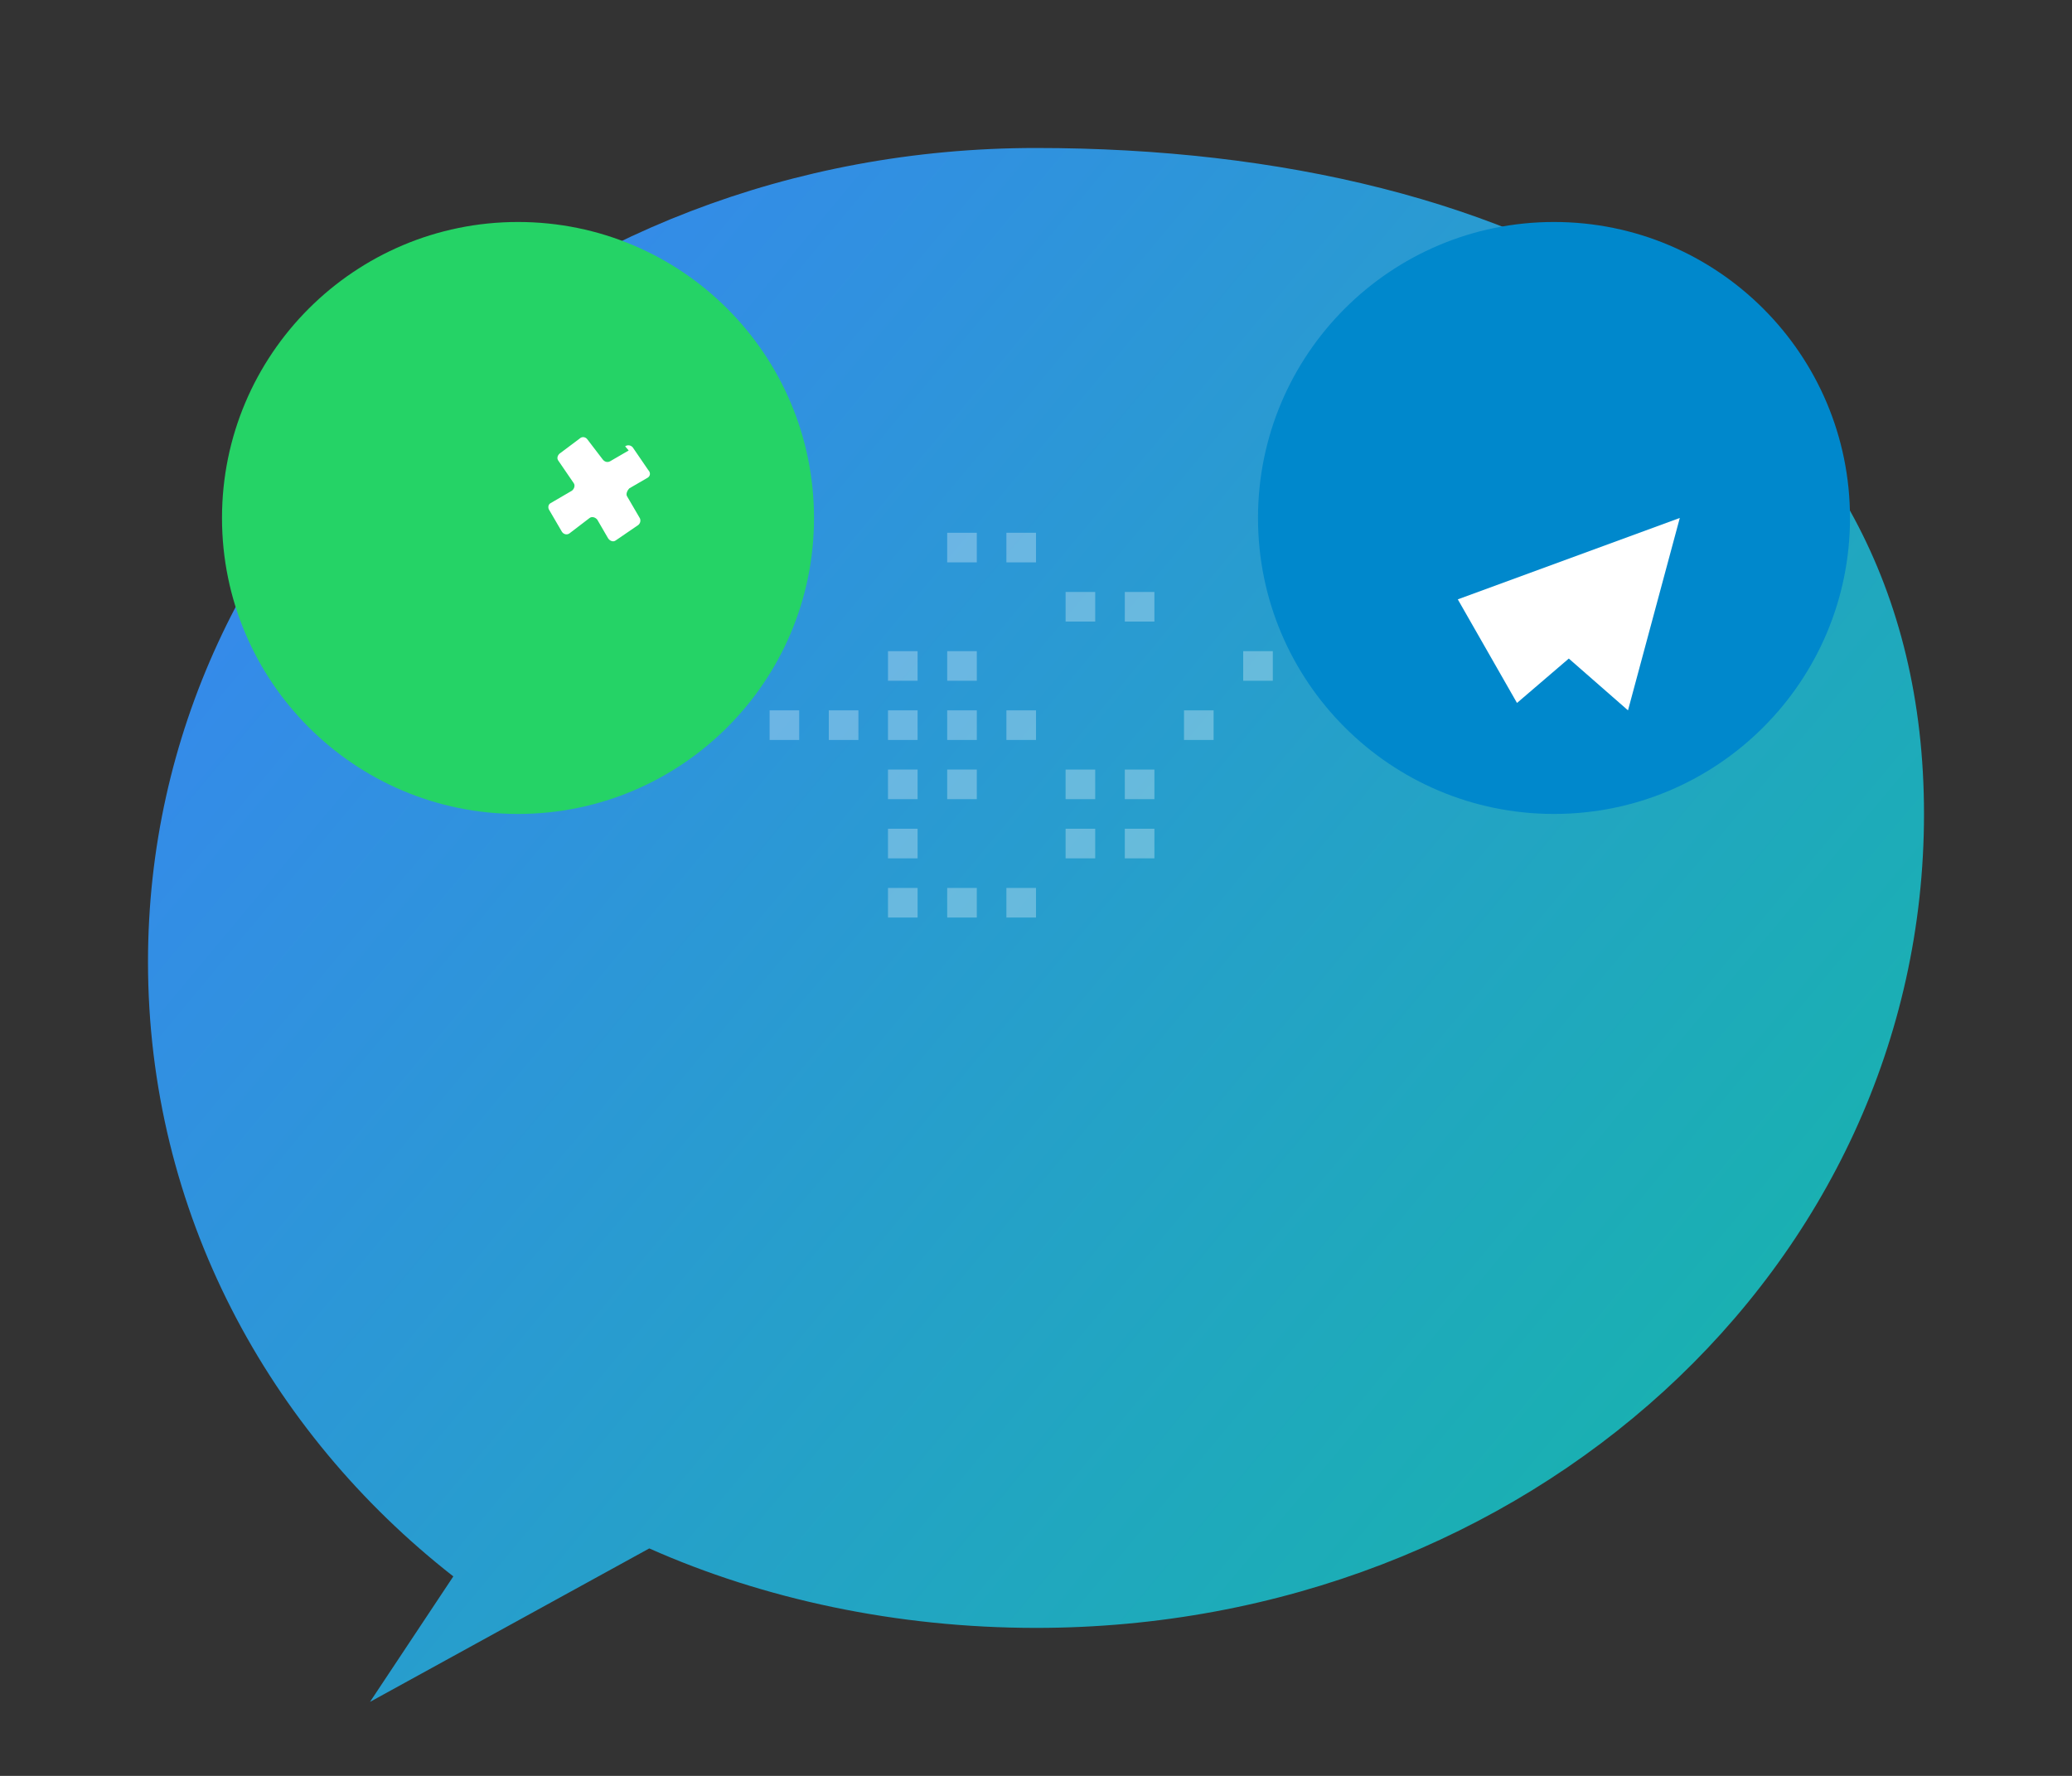 <svg width="140" height="120" viewBox="0 0 140 120" fill="none" xmlns="http://www.w3.org/2000/svg">
    <rect x="0" y="0" width="140" height="120" fill="#333333" stroke="none"/>
    <!-- Main Chat Bubble with AI Brain/Circuit pattern -->
    <path d="M70 10C36.86 10 10 34.33 10 65c0 16.87 8.13 31.75 20.63 41.52L25 115l18.87-10.37C51.56 108.05 60.58 110 70 110c33.14 0 60-24.33 60-55S103.14 10 70 10Z"
          fill="url(#grad-light)"/>
    <path d="M62 50h-2v-2h2v2Zm4 4h-2v-2h2v2Zm-4 0h-2v-2h2v2Zm4-8h-2v-2h2v2Zm-12 4h-2v-2h2v2Zm16 0h-2v-2h2v2Zm-4-4h-2v-2h2v2Zm-4 4h-2v-2h2v2Zm-4 0h-2v-2h2v2Zm12-12h-2v-2h2v2Zm-8 20h-2v-2h2v2Zm4 4h-2v-2h2v2Zm-4 0h-2v-2h2v2Zm12-4h-2v-2h2v2Zm-4 4h-2v-2h2v2Zm4-8h-2v-2h2v2Zm-12 4h-2v-2h2v2Zm16 0h-2v-2h2v2Zm-4-4h-2v-2h2v2Zm4 4h-2v-2h2v2Zm4-8h-2v-2h2v2Zm-20-4h-2v-2h2v2Zm4 4h-2v-2h2v2Zm12-8h-2v-2h2v2Zm-8 8h-2v-2h2v2Zm-4-12h-2v-2h2v2Zm20 8h-2v-2h2v2Zm-12-4h-2v-2h2v2Zm4 12h-2v-2h2v2Zm-8-4h-2v-2h2v2Z"
          fill="#fff" opacity="0.3"/>
    <!-- WhatsApp styled bubble -->
    <circle cx="35" cy="35" r="20" fill="#25D366" class="shadow-md"/>
    <path d="m42.48 30.44-1.24.72c-.2.12-.4.04-.52-.12l-1.04-1.36c-.12-.16-.36-.2-.52-.04l-1.28.96c-.2.12-.28.36-.16.52l1.04 1.52c.12.16.04.4-.12.52l-1.44.84c-.16.08-.2.32-.08.48l.84 1.44c.12.2.36.24.52.12l1.36-1.04c.16-.12.4-.04.52.12l.72 1.24c.12.2.36.28.52.16l1.52-1.04c.16-.12.2-.36.08-.52l-.84-1.44c-.08-.16.04-.4.16-.52l1.24-.72c.2-.12.2-.36.04-.52l-1.04-1.52c-.12-.16-.36-.2-.52-.08Z"
          fill="#fff"/>
    <!-- Telegram styled bubble -->
    <circle cx="105" cy="35" r="20" fill="#0088cc" class="shadow-md"/>
    <path d="M98.5 40.5 113.5 35l-3.5 13-4-3.5-3.5 3Z" fill="#fff"/>
    <defs>
        <linearGradient id="grad-light" x1="10" y1="10" x2="130" y2="110" gradientUnits="userSpaceOnUse">
            <stop stop-color="#3b82f6"/>
            <stop offset="1" stop-color="#14b8a6"/>
        </linearGradient>
    </defs>
</svg>